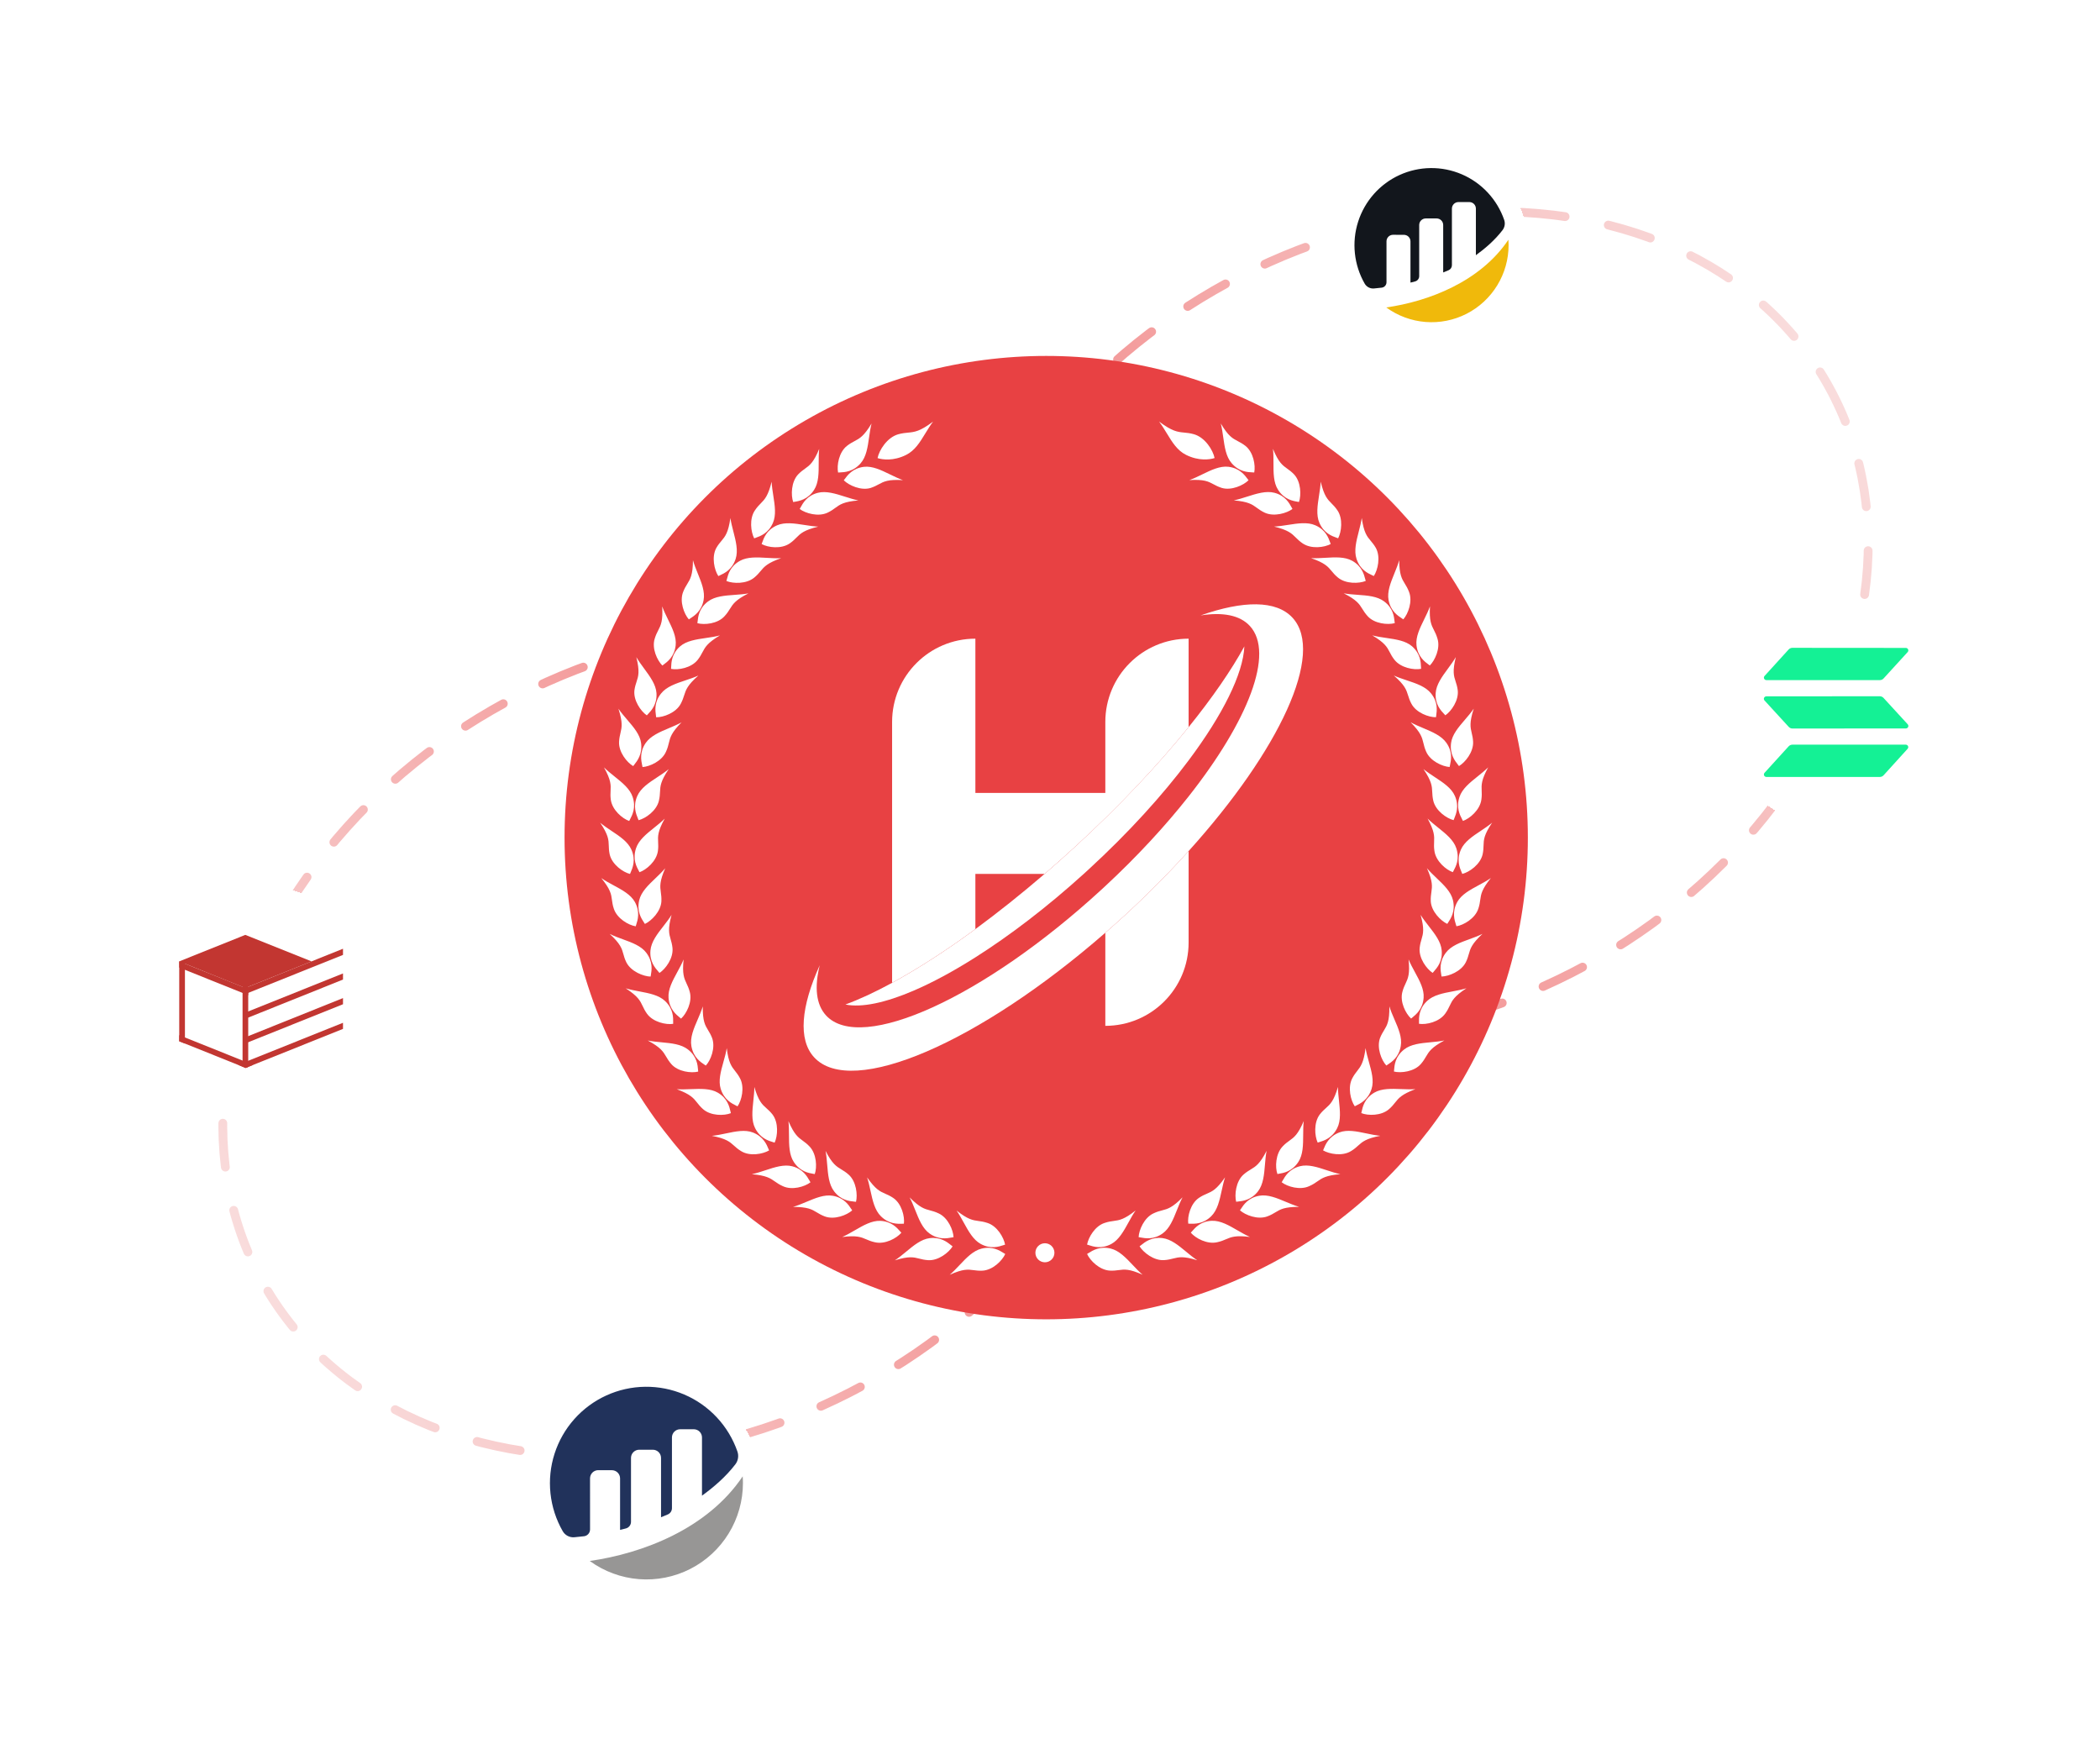 <svg width="436" height="362" viewBox="0 0 436 362" fill="none" xmlns="http://www.w3.org/2000/svg">
<ellipse cx="142.097" cy="216.715" rx="100.571" ry="80" transform="rotate(-30 142.097 216.715)" stroke="url(#paint0_linear_1112_7509)" stroke-width="1.829" stroke-linecap="round" stroke-linejoin="round" stroke-dasharray="9.14 9.14"/>
<ellipse cx="292.041" cy="129.568" rx="100.571" ry="80" transform="rotate(-30 292.041 129.568)" stroke="url(#paint1_linear_1112_7509)" stroke-width="1.829" stroke-linecap="round" stroke-linejoin="round" stroke-dasharray="9.14 9.14"/>
<g filter="url(#filter0_d_1112_7509)">
<path d="M30.212 197.891C30.212 184.637 40.958 173.891 54.212 173.891C67.467 173.891 78.212 184.637 78.212 197.891C78.212 211.146 67.467 221.891 54.212 221.891C40.958 221.891 30.212 211.146 30.212 197.891Z" fill="white" shape-rendering="crispEdges"/>
<path d="M37.212 189.583L50.933 184.079L64.683 189.583L50.918 195.102L37.212 189.583Z" fill="#C23631"/>
<path d="M38.395 189.59V206.644L37.212 206.169V189.59H38.395Z" fill="#C23631"/>
<path d="M51.535 194.359V211.488L51 211.704L50.36 211.444V194.359H51.535Z" fill="#C23631"/>
<path d="M52.584 211.064L51.535 211.487L50.999 211.703L50.36 211.443L49.416 211.064L38.395 206.644L37.212 206.169V204.899L38.395 205.374L50.36 210.173L50.999 210.432L51.535 210.648L52.584 211.064Z" fill="#C23631"/>
<path d="M37.212 189.583V190.86L51.535 196.602V195.332L37.212 189.583Z" fill="#C23631"/>
<path d="M71.213 186.96L50.852 195.131L51.291 196.223L71.213 188.238V186.96Z" fill="#C23631"/>
<path d="M71.213 192.087L50.852 200.25L51.291 201.349L71.213 193.357V192.087Z" fill="#C23631"/>
<path d="M71.213 197.203L50.852 205.374L51.291 206.466L71.213 198.481V197.203Z" fill="#C23631"/>
<path d="M71.212 202.33V203.6L52.583 211.065L51.535 211.489L50.999 211.704L50.36 211.444L49.416 211.065L50.36 210.686L50.999 210.434L51.535 210.218L71.212 202.33Z" fill="#C23631"/>
</g>
<g filter="url(#filter1_d_1112_7509)">
<rect x="110.212" y="273.891" width="48" height="48" rx="24" fill="white" shape-rendering="crispEdges"/>
<path d="M122.504 296.904C122.504 296.68 122.548 296.459 122.634 296.252C122.72 296.046 122.846 295.858 123.004 295.7C123.163 295.543 123.351 295.418 123.558 295.333C123.765 295.248 123.987 295.205 124.21 295.206L127.039 295.215C127.49 295.215 127.923 295.394 128.242 295.713C128.561 296.032 128.74 296.465 128.74 296.916V307.612C129.058 307.517 129.467 307.417 129.915 307.311C130.226 307.238 130.503 307.062 130.701 306.812C130.899 306.562 131.007 306.252 131.007 305.932V292.664C131.007 292.213 131.186 291.78 131.505 291.461C131.824 291.143 132.257 290.963 132.708 290.963H135.542C135.993 290.963 136.426 291.143 136.745 291.461C137.064 291.78 137.243 292.213 137.243 292.664V304.978C137.243 304.978 137.952 304.691 138.644 304.399C138.9 304.291 139.12 304.109 139.274 303.877C139.428 303.644 139.51 303.372 139.51 303.093V288.413C139.51 287.962 139.69 287.529 140.008 287.21C140.327 286.891 140.76 286.712 141.211 286.712H144.045C144.496 286.712 144.929 286.891 145.248 287.21C145.567 287.529 145.746 287.962 145.746 288.413V300.502C148.203 298.721 150.693 296.579 152.67 294.003C152.956 293.629 153.146 293.19 153.222 292.725C153.298 292.26 153.257 291.784 153.104 291.338C152.189 288.706 150.735 286.294 148.835 284.257C146.934 282.219 144.629 280.6 142.067 279.504C139.506 278.409 136.743 277.86 133.957 277.893C131.171 277.926 128.422 278.54 125.887 279.697C123.352 280.853 121.086 282.526 119.234 284.608C117.383 286.69 115.987 289.136 115.135 291.789C114.283 294.442 113.994 297.244 114.287 300.015C114.58 302.786 115.448 305.465 116.836 307.881C117.077 308.298 117.433 308.637 117.861 308.859C118.289 309.08 118.771 309.175 119.251 309.133C119.787 309.086 120.455 309.019 121.248 308.925C121.594 308.886 121.913 308.721 122.144 308.462C122.376 308.203 122.504 307.867 122.505 307.52L122.504 296.904Z" fill="#21325B"/>
<path d="M122.443 314.059C125.431 316.233 128.961 317.538 132.644 317.829C136.328 318.12 140.02 317.387 143.312 315.71C146.604 314.033 149.368 311.478 151.299 308.328C153.229 305.178 154.25 301.555 154.249 297.86C154.249 297.399 154.228 296.943 154.197 296.49C146.88 307.402 133.37 312.504 122.443 314.058" fill="#979695"/>
</g>
<g filter="url(#filter2_d_1112_7509)">
<path d="M357.212 137.891C357.212 124.637 367.958 113.891 381.212 113.891C394.467 113.891 405.212 124.637 405.212 137.891C405.212 151.146 394.467 161.891 381.212 161.891C367.958 161.891 357.212 151.146 357.212 137.891Z" fill="white" shape-rendering="crispEdges"/>
<path fill-rule="evenodd" clip-rule="evenodd" d="M371.365 144.928C371.461 144.825 371.577 144.742 371.706 144.685C371.835 144.627 371.974 144.596 372.115 144.593H395.68C395.779 144.594 395.877 144.624 395.96 144.679C396.042 144.734 396.108 144.812 396.147 144.903C396.187 144.993 396.199 145.094 396.183 145.191C396.166 145.289 396.122 145.38 396.055 145.453L391.06 150.959C390.964 151.062 390.848 151.145 390.719 151.203C390.59 151.26 390.451 151.292 390.31 151.294H366.73C366.63 151.293 366.533 151.263 366.45 151.208C366.367 151.153 366.302 151.076 366.262 150.985C366.223 150.894 366.211 150.794 366.227 150.696C366.243 150.598 366.288 150.508 366.355 150.434L371.365 144.928ZM396.077 140.363C396.144 140.437 396.189 140.528 396.205 140.625C396.222 140.723 396.209 140.823 396.17 140.914C396.13 141.005 396.065 141.082 395.982 141.137C395.899 141.192 395.802 141.222 395.702 141.224L372.13 141.242C371.989 141.239 371.85 141.208 371.721 141.151C371.592 141.093 371.476 141.01 371.38 140.907L366.348 135.419C366.28 135.346 366.236 135.255 366.219 135.158C366.203 135.06 366.215 134.96 366.255 134.869C366.295 134.778 366.36 134.7 366.443 134.646C366.526 134.591 366.623 134.561 366.723 134.559L390.295 134.541C390.436 134.543 390.575 134.575 390.704 134.632C390.833 134.69 390.949 134.773 391.045 134.876L396.077 140.363ZM371.365 124.823C371.461 124.72 371.577 124.637 371.706 124.58C371.835 124.522 371.974 124.491 372.115 124.488L395.695 124.507C395.794 124.508 395.892 124.538 395.975 124.593C396.057 124.648 396.123 124.726 396.162 124.817C396.202 124.907 396.214 125.008 396.198 125.105C396.181 125.203 396.137 125.294 396.07 125.367L391.06 130.855C390.964 130.958 390.848 131.041 390.719 131.098C390.59 131.156 390.451 131.187 390.31 131.19H366.73C366.63 131.188 366.533 131.158 366.45 131.104C366.367 131.049 366.302 130.971 366.262 130.88C366.223 130.789 366.211 130.689 366.227 130.591C366.243 130.494 366.288 130.403 366.355 130.33L371.365 124.823Z" fill="#14F195"/>
</g>
<g filter="url(#filter3_d_1112_7509)">
<path d="M277.212 40.891C277.212 29.846 286.167 20.891 297.212 20.891C308.258 20.891 317.212 29.846 317.212 40.891C317.212 51.937 308.258 60.891 297.212 60.891C286.167 60.891 277.212 51.937 277.212 40.891Z" fill="white" shape-rendering="crispEdges"/>
<path d="M287.862 40.101C287.862 39.922 287.897 39.745 287.966 39.58C288.035 39.415 288.135 39.264 288.262 39.138C288.388 39.012 288.538 38.912 288.704 38.844C288.869 38.776 289.046 38.742 289.225 38.743L291.483 38.75C291.844 38.75 292.189 38.893 292.444 39.149C292.698 39.404 292.841 39.75 292.841 40.111V48.669C293.096 48.593 293.421 48.513 293.78 48.428C294.028 48.37 294.249 48.229 294.408 48.029C294.566 47.828 294.652 47.58 294.652 47.325V36.71C294.652 36.349 294.795 36.003 295.05 35.748C295.305 35.492 295.65 35.349 296.01 35.349H298.276C298.636 35.349 298.981 35.492 299.236 35.748C299.491 36.003 299.634 36.349 299.634 36.71V46.562C299.634 46.562 300.201 46.332 300.752 46.099C300.957 46.012 301.132 45.867 301.256 45.681C301.379 45.495 301.444 45.277 301.444 45.054V33.308C301.444 32.947 301.588 32.602 301.842 32.346C302.097 32.091 302.442 31.948 302.802 31.948H305.066C305.425 31.948 305.771 32.092 306.025 32.347C306.279 32.602 306.422 32.948 306.422 33.308V42.98C308.385 41.556 310.373 39.842 311.951 37.781C312.18 37.482 312.332 37.131 312.392 36.759C312.453 36.387 312.421 36.006 312.298 35.649C311.568 33.544 310.406 31.614 308.889 29.983C307.371 28.353 305.531 27.058 303.485 26.182C301.439 25.305 299.233 24.866 297.008 24.892C294.784 24.919 292.589 25.41 290.564 26.336C288.54 27.261 286.731 28.599 285.252 30.265C283.774 31.931 282.658 33.888 281.978 36.01C281.298 38.133 281.067 40.374 281.301 42.591C281.535 44.808 282.228 46.951 283.336 48.884C283.529 49.218 283.813 49.489 284.155 49.667C284.497 49.844 284.882 49.92 285.265 49.886C285.693 49.848 286.226 49.794 286.86 49.72C287.136 49.688 287.391 49.556 287.575 49.349C287.76 49.142 287.863 48.873 287.863 48.595V40.101" fill="#12161C"/>
<path d="M287.814 53.826C290.2 55.565 293.019 56.608 295.96 56.841C298.901 57.075 301.849 56.488 304.478 55.147C307.107 53.805 309.314 51.761 310.856 49.241C312.397 46.721 313.213 43.823 313.213 40.867C313.213 40.497 313.195 40.133 313.171 39.77C307.328 48.501 296.539 52.583 287.814 53.826Z" fill="#F0B90B"/>
</g>
<g clip-path="url(#clip0_1112_7509)">
<circle cx="217.212" cy="173.891" r="100" fill="#E84143"/>
<path d="M246.778 176.684V195.673C246.778 205.223 239.036 212.965 229.486 212.965V193.639C230.839 192.463 232.184 191.254 233.537 190.021C238.332 185.61 242.768 181.127 246.778 176.684Z" fill="white"/>
<path d="M246.778 132.589V150.954C240.43 158.815 232.44 167.317 223.29 175.715C221.145 177.684 219.007 179.581 216.878 181.423H202.508V192.879C196.352 197.394 190.491 201.156 185.216 204.03V149.881C185.216 140.331 192.958 132.589 202.508 132.589V164.611H229.486V149.881C229.486 140.331 237.228 132.589 246.778 132.589Z" fill="white"/>
<path d="M246.778 176.683C242.767 181.127 238.332 185.61 233.537 190.021C232.192 191.254 230.839 192.462 229.486 193.639C203.316 216.463 176.817 227.975 169.028 219.497C165.65 215.815 166.314 208.954 170.189 200.388C169.068 204.919 169.42 208.538 171.502 210.803C178.771 218.713 204.364 207.032 228.661 184.705C228.941 184.449 229.214 184.193 229.486 183.945C236.138 177.764 241.974 171.432 246.778 165.34C259.162 149.649 264.678 135.591 259.499 129.955C257.425 127.698 253.863 127.041 249.268 127.762C258.106 124.648 264.982 124.567 268.353 128.242C275.125 135.599 265.695 155.717 246.778 176.683Z" fill="white"/>
<path d="M258.354 134.189C258.098 139.881 253.887 148.367 246.778 157.862C241.382 165.075 234.321 172.864 226.051 180.461C225.699 180.782 225.347 181.102 225.003 181.422C217.341 188.363 209.624 194.239 202.507 198.746C197.912 201.66 193.565 203.998 189.642 205.679C183.806 208.177 178.907 209.225 175.521 208.537C178.443 207.464 181.701 205.951 185.215 204.038C190.491 201.164 196.351 197.401 202.507 192.886C207.166 189.46 211.994 185.625 216.877 181.422C219.007 179.589 221.152 177.684 223.29 175.714C232.432 167.308 240.429 158.806 246.778 150.953C251.693 144.861 255.632 139.161 258.354 134.189Z" fill="white"/>
<path d="M216.943 262.051C218.034 262.051 218.919 261.167 218.919 260.076C218.919 258.985 218.034 258.1 216.943 258.1C215.852 258.1 214.967 258.985 214.967 260.076C214.967 261.167 215.852 262.051 216.943 262.051Z" fill="white"/>
<path fill-rule="evenodd" clip-rule="evenodd" d="M240.646 87.514C241.258 88.33 241.775 89.177 242.275 89.997C243.391 91.826 244.425 93.52 246.244 94.429C248.878 95.746 251.183 95.417 252.171 95.088C251.842 93.441 250.195 90.807 247.89 90.149C247.064 89.917 246.436 89.858 245.848 89.802C244.513 89.677 243.389 89.571 240.646 87.514ZM253.963 90.748L253.963 90.748C254.254 92.801 254.542 94.832 255.73 96.176C257.266 97.949 259.041 98.025 260.079 98.069C260.198 98.074 260.307 98.079 260.405 98.086C260.702 96.604 260.241 93.871 258.561 92.554C257.952 92.084 257.448 91.821 256.98 91.576C255.906 91.014 255.017 90.549 253.458 87.911C253.689 88.816 253.826 89.784 253.963 90.748V90.748L253.963 90.748ZM249.607 98.483C248.723 98.913 247.832 99.346 246.937 99.666C249.986 99.482 250.864 99.953 251.928 100.523C252.392 100.771 252.891 101.039 253.622 101.279C255.63 101.905 258.166 100.752 259.22 99.699C259.164 99.627 259.104 99.545 259.039 99.456L259.039 99.456C258.442 98.643 257.382 97.197 255.038 96.9C253.278 96.699 251.457 97.584 249.607 98.483ZM264.291 93.18C264.399 94.136 264.397 95.138 264.396 96.131C264.394 98.18 264.391 100.189 265.345 101.675C266.652 103.712 268.464 104.009 269.461 104.172C269.543 104.185 269.621 104.198 269.691 104.211C270.185 102.795 270.12 100.029 268.671 98.481C268.136 97.926 267.675 97.597 267.244 97.289C266.272 96.594 265.456 96.011 264.291 93.18ZM258.918 103.104C257.995 103.398 257.068 103.693 256.157 103.881C259.177 104.131 259.989 104.725 260.947 105.426C261.379 105.742 261.84 106.079 262.545 106.416C264.488 107.338 267.155 106.548 268.34 105.659C268.289 105.571 268.234 105.469 268.173 105.356C267.688 104.458 266.839 102.886 264.586 102.3C262.857 101.851 260.898 102.474 258.918 103.104ZM274.201 99.995C274.158 100.941 274.006 101.919 273.854 102.89C273.537 104.924 273.224 106.929 273.937 108.556C274.881 110.71 276.566 111.304 277.522 111.641C277.633 111.68 277.734 111.716 277.823 111.75C278.514 110.433 278.876 107.667 277.658 105.922C277.221 105.281 276.821 104.879 276.447 104.503C275.611 103.662 274.906 102.953 274.201 99.995ZM267.417 108.967C266.446 109.118 265.469 109.271 264.522 109.313C267.473 110.04 268.186 110.751 269.024 111.586C269.402 111.962 269.804 112.364 270.449 112.804C272.227 114.022 274.96 113.66 276.277 112.935C276.243 112.847 276.207 112.746 276.168 112.635L276.168 112.634C275.831 111.679 275.237 109.994 273.083 109.05C271.456 108.337 269.452 108.649 267.417 108.967ZM282.728 107.534C282.592 108.455 282.349 109.396 282.108 110.331C281.591 112.339 281.08 114.322 281.641 116.029C282.375 118.26 283.972 118.999 284.916 119.437L284.917 119.437C285.032 119.49 285.137 119.539 285.23 119.585C286.054 118.334 286.679 115.634 285.658 113.757C285.279 113.099 284.918 112.67 284.582 112.27C283.808 111.351 283.164 110.586 282.728 107.534ZM275.15 115.8C274.154 115.858 273.151 115.918 272.191 115.864C275.075 116.863 275.719 117.643 276.468 118.549C276.805 118.957 277.163 119.39 277.756 119.881C279.402 121.264 282.168 121.165 283.551 120.605C283.52 120.502 283.49 120.383 283.456 120.252L283.456 120.252C283.199 119.258 282.76 117.558 280.752 116.424C279.203 115.56 277.192 115.679 275.15 115.8ZM290.501 116.292C290.244 117.213 289.869 118.137 289.496 119.054C288.723 120.959 287.961 122.835 288.294 124.59C288.733 126.87 290.209 127.827 291.065 128.381C291.173 128.452 291.272 128.515 291.357 128.575C292.345 127.455 293.332 124.854 292.542 122.878C292.261 122.129 291.958 121.636 291.672 121.174C291.054 120.172 290.523 119.311 290.501 116.292ZM281.855 123.482H281.855C280.884 123.412 279.905 123.341 278.976 123.173C281.687 124.54 282.223 125.402 282.852 126.415C283.132 126.865 283.431 127.346 283.948 127.914C285.364 129.495 288.13 129.758 289.579 129.363C289.564 129.258 289.551 129.138 289.537 129.007C289.427 127.988 289.24 126.252 287.373 124.852C285.941 123.778 283.915 123.631 281.855 123.482ZM295.687 128.571L295.687 128.572C294.783 130.412 293.893 132.223 294.092 133.974C294.36 136.319 295.805 137.38 296.618 137.976C296.706 138.041 296.787 138.101 296.858 138.156C297.912 137.102 299.098 134.599 298.439 132.558C298.219 131.795 297.957 131.284 297.709 130.801C297.176 129.765 296.712 128.862 296.891 125.873C296.569 126.777 296.126 127.678 295.687 128.571ZM287.833 132.44L287.833 132.44L287.833 132.44C286.838 132.295 285.837 132.149 284.903 131.899C287.522 133.448 287.983 134.335 288.53 135.389C288.774 135.858 289.036 136.361 289.513 136.97C290.83 138.649 293.563 139.143 295.045 138.847C295.037 138.743 295.033 138.626 295.028 138.497C294.989 137.477 294.922 135.72 293.168 134.171C291.844 133.024 289.854 132.734 287.833 132.44ZM302.256 136.413C301.784 137.22 301.205 138.008 300.63 138.791C299.399 140.464 298.186 142.115 298.074 143.887C297.927 146.244 299.15 147.52 299.858 148.258C299.941 148.345 300.017 148.424 300.083 148.497C301.334 147.641 302.915 145.369 302.651 143.262C302.55 142.504 302.375 141.97 302.211 141.47C301.84 140.338 301.525 139.381 302.256 136.413ZM292.07 141.234C291.151 140.928 290.227 140.621 289.38 140.234C291.677 142.235 291.979 143.2 292.337 144.343C292.497 144.855 292.668 145.402 293.035 146.095C294.023 147.972 296.657 148.926 298.139 148.894C298.15 148.789 298.167 148.671 298.185 148.541C298.329 147.523 298.578 145.764 297.118 143.954C295.995 142.539 294.044 141.89 292.07 141.234ZM304.14 149.422L304.14 149.422C302.803 150.978 301.49 152.506 301.268 154.259C300.976 156.57 302.06 157.945 302.699 158.755C302.779 158.856 302.852 158.949 302.915 159.034C304.199 158.276 305.944 156.136 305.845 153.996C305.805 153.226 305.674 152.675 305.551 152.158C305.276 150.995 305.042 150.01 305.977 147.114C305.44 147.909 304.787 148.669 304.14 149.422ZM295.482 151.151C294.588 150.775 293.688 150.397 292.869 149.946C295.009 152.108 295.245 153.09 295.524 154.252C295.648 154.771 295.781 155.326 296.096 156.037C296.953 158.013 299.488 159.133 300.97 159.231C300.99 159.12 301.017 158.995 301.048 158.856C301.269 157.845 301.643 156.138 300.311 154.226C299.28 152.746 297.392 151.953 295.482 151.151ZM308.975 159.296C308.308 159.963 307.54 160.578 306.777 161.19C305.164 162.481 303.574 163.755 303.015 165.454C302.289 167.661 303.1 169.203 303.572 170.101C303.636 170.22 303.693 170.329 303.739 170.426C305.155 169.932 307.263 168.154 307.559 166.014C307.672 165.241 307.647 164.672 307.623 164.136C307.571 162.959 307.526 161.944 308.975 159.296ZM297.916 161.344C297.096 160.806 296.269 160.263 295.538 159.659C297.254 162.199 297.301 163.196 297.357 164.397V164.397C297.382 164.925 297.409 165.491 297.58 166.245C298.074 168.319 300.346 169.9 301.795 170.262C301.833 170.158 301.881 170.042 301.933 169.915L301.933 169.915C302.327 168.955 302.988 167.346 302.058 165.224C301.343 163.594 299.644 162.479 297.916 161.344ZM309.795 170.788C309.073 171.393 308.252 171.94 307.435 172.484C305.719 173.627 304.022 174.757 303.309 176.385C302.358 178.554 303.069 180.186 303.483 181.137C303.528 181.241 303.569 181.336 303.605 181.423C305.054 181.061 307.326 179.481 307.82 177.373C307.98 176.63 307.997 176.068 308.013 175.542C308.049 174.342 308.079 173.328 309.795 170.788ZM298.594 171.825L298.594 171.825C297.83 171.213 297.062 170.598 296.396 169.932C297.844 172.58 297.799 173.594 297.747 174.772C297.724 175.307 297.698 175.877 297.812 176.649C298.108 178.789 300.215 180.567 301.631 181.061C301.67 180.987 301.714 180.906 301.763 180.818L301.763 180.816L301.763 180.816C302.247 179.931 303.104 178.364 302.356 176.089C301.797 174.391 300.207 173.117 298.594 171.825ZM309.532 182.281C308.744 182.831 307.86 183.308 306.983 183.78C305.185 184.749 303.414 185.704 302.551 187.253C301.426 189.325 301.978 191.025 302.292 191.993L302.293 191.993C302.328 192.102 302.36 192.201 302.387 192.291C303.868 192.06 306.272 190.677 306.931 188.636C307.176 187.9 307.253 187.339 307.325 186.813C307.487 185.642 307.624 184.643 309.532 182.281ZM298.289 182.315L298.289 182.315L298.289 182.315L298.289 182.315C297.58 181.639 296.868 180.96 296.265 180.241C297.496 183.024 297.353 184.021 297.182 185.214V185.214C297.106 185.743 297.024 186.311 297.055 187.089C297.154 189.197 299.129 191.173 300.479 191.798C300.53 191.718 300.588 191.63 300.652 191.534L300.652 191.533C301.215 190.683 302.197 189.199 301.665 186.892C301.263 185.149 299.784 183.74 298.289 182.315ZM307.788 193.871C306.93 194.3 305.991 194.642 305.06 194.981C303.136 195.682 301.247 196.369 300.182 197.79C298.76 199.685 299.07 201.447 299.243 202.429C299.262 202.539 299.279 202.639 299.293 202.729C300.775 202.696 303.376 201.675 304.331 199.765C304.664 199.09 304.814 198.556 304.956 198.055C305.276 196.919 305.55 195.95 307.788 193.871ZM296.639 192.262C296.041 191.494 295.438 190.721 294.943 189.921C295.765 192.866 295.479 193.832 295.138 194.982C294.988 195.491 294.826 196.035 294.746 196.803C294.548 198.943 296.195 201.149 297.446 201.972C297.515 201.888 297.596 201.796 297.685 201.694C298.366 200.918 299.527 199.596 299.323 197.297C299.166 195.505 297.912 193.895 296.639 192.262ZM304.462 205.164C303.561 205.44 302.592 205.623 301.629 205.806C299.598 206.19 297.591 206.57 296.295 207.798C294.556 209.448 294.592 211.262 294.612 212.269V212.269L294.615 212.391L294.616 212.471C294.616 212.494 294.616 212.518 294.616 212.54C296.098 212.771 298.798 212.178 300.049 210.433C300.509 209.799 300.753 209.283 300.981 208.801C301.489 207.728 301.918 206.822 304.462 205.164ZM293.753 201.793L293.753 201.793C293.282 200.928 292.806 200.054 292.444 199.171C292.762 202.193 292.327 203.114 291.822 204.185C291.595 204.665 291.353 205.176 291.16 205.921C290.6 207.995 291.851 210.432 292.971 211.453C293.04 211.393 293.12 211.328 293.207 211.257C293.991 210.62 295.394 209.479 295.572 207.139C295.706 205.379 294.739 203.604 293.753 201.793ZM299.883 216C298.965 216.189 297.989 216.281 297.018 216.373C294.961 216.566 292.929 216.758 291.519 217.876C289.66 219.352 289.52 221.119 289.44 222.134C289.434 222.211 289.428 222.284 289.422 222.351C289.419 222.387 289.415 222.421 289.412 222.453C290.861 222.816 293.627 222.486 295.01 220.873C295.515 220.286 295.803 219.796 296.073 219.338C296.68 218.305 297.191 217.437 299.883 216ZM289.51 211.619C289.122 210.722 288.732 209.82 288.457 208.921C288.503 212.009 287.985 212.855 287.354 213.886C287.083 214.328 286.791 214.805 286.514 215.507C285.79 217.515 286.811 220.116 287.831 221.203C287.909 221.149 287.998 221.091 288.095 221.027C288.946 220.469 290.444 219.487 290.828 217.153C291.141 215.387 290.331 213.515 289.51 211.619ZM293.859 226.107C292.922 226.17 291.94 226.132 290.965 226.095C288.894 226.015 286.854 225.936 285.331 226.831C283.301 228.037 282.927 229.743 282.706 230.75C282.68 230.87 282.655 230.981 282.631 231.079C284.014 231.639 286.78 231.672 288.393 230.256C288.971 229.749 289.321 229.308 289.649 228.895C290.386 227.965 291.01 227.178 293.859 226.107ZM284.207 220.445C283.939 219.489 283.669 218.525 283.518 217.579C283.132 220.604 282.51 221.398 281.782 222.327C281.456 222.743 281.109 223.186 280.752 223.868C279.765 225.745 280.423 228.445 281.279 229.663C281.359 229.622 281.449 229.577 281.548 229.529L281.548 229.529C282.458 229.083 284.056 228.3 284.77 226.041C285.302 224.356 284.759 222.417 284.207 220.445ZM283.65 235.289L283.649 235.289C281.65 234.869 279.689 234.457 278.053 235.098C275.865 235.956 275.191 237.61 274.814 238.534C274.771 238.639 274.732 238.735 274.695 238.819C275.979 239.576 278.712 240.103 280.523 238.951C281.176 238.553 281.592 238.177 281.983 237.823C282.855 237.036 283.605 236.358 286.582 235.79C285.618 235.703 284.629 235.495 283.65 235.289ZM277.996 228.51C277.893 227.546 277.79 226.577 277.79 225.645C276.926 228.579 276.171 229.251 275.288 230.037C274.893 230.389 274.472 230.763 274.003 231.374C272.719 233.086 272.95 235.852 273.575 237.202C273.669 237.171 273.776 237.139 273.892 237.104C274.874 236.807 276.566 236.296 277.625 234.206C278.434 232.612 278.216 230.574 277.996 228.51ZM275.455 242.938L275.455 242.938C273.51 242.297 271.594 241.666 269.886 242.109C267.669 242.685 266.811 244.193 266.301 245.091C266.228 245.219 266.161 245.336 266.099 245.435C267.285 246.357 269.952 247.147 271.862 246.225C272.598 245.899 273.072 245.567 273.519 245.253L273.519 245.253C274.472 244.584 275.302 244.002 278.283 243.756C277.348 243.562 276.399 243.249 275.456 242.939L275.456 242.939L275.456 242.939L275.456 242.938L275.455 242.938L275.455 242.938L275.455 242.938L275.455 242.938L275.455 242.938ZM270.565 235.612C270.57 234.641 270.574 233.663 270.679 232.728C269.501 235.514 268.682 236.103 267.728 236.789C267.295 237.1 266.834 237.431 266.3 237.996C264.818 239.544 264.719 242.31 265.213 243.726C265.294 243.711 265.383 243.696 265.481 243.68C266.461 243.52 268.242 243.229 269.56 241.223C270.546 239.721 270.556 237.684 270.565 235.612ZM269.724 250.541C268.799 250.272 267.873 249.884 266.956 249.499C265.066 248.705 263.21 247.926 261.459 248.236C259.145 248.646 258.186 250.125 257.631 250.979C257.562 251.086 257.5 251.182 257.442 251.266C258.561 252.254 261.13 253.274 263.138 252.517C263.876 252.24 264.365 251.944 264.822 251.668C265.833 251.057 266.685 250.541 269.724 250.541ZM262.629 241.791C262.709 240.821 262.791 239.843 262.97 238.915C261.576 241.634 260.722 242.149 259.691 242.771C259.236 243.045 258.747 243.34 258.162 243.854C256.582 245.27 256.286 248.036 256.648 249.485C256.754 249.47 256.876 249.457 257.009 249.442C258.029 249.333 259.765 249.146 261.192 247.312C262.289 245.879 262.457 243.853 262.629 241.791ZM259.516 256.794C258.637 256.408 257.771 255.907 256.913 255.41C255.136 254.381 253.39 253.369 251.613 253.435C249.311 253.522 248.166 254.84 247.496 255.61C247.399 255.722 247.313 255.822 247.233 255.905C248.221 257.058 250.625 258.375 252.732 257.881C253.503 257.714 254.029 257.488 254.527 257.275C255.603 256.814 256.543 256.411 259.516 256.794ZM253.643 247.181C253.847 246.243 254.053 245.298 254.344 244.416C252.603 246.935 251.675 247.336 250.573 247.812C250.091 248.02 249.575 248.242 248.943 248.664C247.165 249.849 246.507 252.549 246.704 254.031C246.805 254.031 246.919 254.034 247.044 254.038C248.058 254.07 249.808 254.125 251.479 252.483C252.764 251.221 253.2 249.217 253.643 247.181ZM248.584 261.636C247.78 261.11 247.011 260.473 246.248 259.841C244.668 258.533 243.116 257.248 241.34 257.026C239.062 256.766 237.718 257.845 236.911 258.493C236.796 258.585 236.692 258.668 236.598 258.738C237.388 260.022 239.562 261.734 241.669 261.603C242.47 261.551 243.037 261.407 243.565 261.273C244.73 260.977 245.706 260.729 248.584 261.636ZM244.346 251.23C244.71 250.319 245.076 249.401 245.521 248.565C243.418 250.713 242.448 250.967 241.301 251.267C240.777 251.404 240.217 251.55 239.495 251.891C237.552 252.78 236.466 255.348 236.4 256.83C236.515 256.846 236.645 256.87 236.789 256.897L236.789 256.897C237.802 257.084 239.499 257.398 241.372 256.072C242.824 255.045 243.579 253.153 244.346 251.23ZM235.172 262.61L235.172 262.609C233.751 261.106 232.354 259.627 230.605 259.201C228.36 258.647 226.864 259.59 226.002 260.134H226.002L226.001 260.134C225.89 260.204 225.789 260.268 225.699 260.32C226.324 261.703 228.267 263.646 230.407 263.778C231.179 263.818 231.741 263.743 232.267 263.673C233.446 263.515 234.445 263.381 237.224 264.634C236.509 264.024 235.838 263.314 235.172 262.61ZM234.296 253.777C234.766 252.923 235.238 252.064 235.775 251.296C233.395 253.177 232.404 253.311 231.233 253.47C230.703 253.541 230.136 253.618 229.387 253.865C227.345 254.49 225.962 256.894 225.699 258.376C225.796 258.404 225.904 258.44 226.024 258.48C226.996 258.801 228.684 259.358 230.737 258.244C232.305 257.392 233.294 255.595 234.296 253.777Z" fill="white"/>
<path fill-rule="evenodd" clip-rule="evenodd" d="M192.095 90.008L192.095 90.008C190.979 91.837 189.945 93.531 188.126 94.44C185.492 95.757 183.187 95.428 182.199 95.099C182.528 93.452 184.175 90.818 186.48 90.159C187.314 89.928 187.946 89.869 188.534 89.814C189.871 89.688 190.979 89.584 193.724 87.525C193.112 88.341 192.595 89.188 192.095 90.008ZM180.95 87.92C180.718 88.825 180.581 89.794 180.444 90.757C180.153 92.81 179.865 94.841 178.678 96.185C177.111 97.959 175.359 98.034 174.326 98.079C174.208 98.084 174.1 98.088 174.002 98.095C173.706 96.613 174.167 93.88 175.846 92.563C176.451 92.089 176.952 91.825 177.42 91.578C178.479 91.019 179.374 90.547 180.95 87.92ZM184.798 98.494L184.798 98.494C185.683 98.924 186.574 99.357 187.468 99.677C184.384 99.492 183.504 99.968 182.444 100.541C181.987 100.787 181.498 101.052 180.784 101.29C178.775 101.916 176.24 100.763 175.186 99.709C175.241 99.638 175.301 99.556 175.367 99.467L175.367 99.467C175.963 98.653 177.024 97.207 179.368 96.91C181.128 96.71 182.948 97.595 184.798 98.494ZM170.082 93.191C169.975 94.147 169.976 95.149 169.977 96.142C169.98 98.191 169.982 100.2 169.028 101.686C167.721 103.723 165.909 104.02 164.913 104.183C164.83 104.196 164.753 104.209 164.682 104.222C164.188 102.806 164.254 100.04 165.703 98.492C166.238 97.937 166.699 97.607 167.129 97.3C168.102 96.605 168.918 96.022 170.082 93.191ZM175.456 103.115L175.456 103.115C176.379 103.408 177.306 103.703 178.217 103.892C175.197 104.141 174.385 104.736 173.427 105.437C172.995 105.753 172.535 106.09 171.829 106.427C169.887 107.349 167.219 106.559 166.034 105.67C166.085 105.582 166.14 105.48 166.201 105.368L166.201 105.367L166.201 105.367L166.201 105.367L166.201 105.367C166.686 104.469 167.535 102.896 169.788 102.311C171.517 101.862 173.476 102.485 175.456 103.115ZM160.206 100.005C160.248 100.952 160.401 101.93 160.552 102.901V102.901C160.87 104.935 161.182 106.939 160.469 108.567C159.525 110.72 157.841 111.314 156.885 111.651L156.885 111.652L156.884 111.652L156.883 111.652C156.773 111.691 156.672 111.726 156.584 111.76C155.892 110.443 155.53 107.677 156.748 105.932C157.182 105.282 157.58 104.878 157.954 104.497C158.774 103.664 159.482 102.944 160.206 100.005ZM166.99 108.978C167.961 109.129 168.938 109.282 169.885 109.324C166.892 110.055 166.182 110.771 165.346 111.613C164.977 111.985 164.583 112.381 163.958 112.815C162.18 114.033 159.447 113.671 158.13 112.946C158.164 112.857 158.2 112.756 158.239 112.645C158.576 111.689 159.17 110.005 161.324 109.061C162.951 108.348 164.955 108.66 166.99 108.978ZM151.644 107.545C151.78 108.466 152.022 109.407 152.263 110.342L152.263 110.342C152.781 112.35 153.292 114.333 152.73 116.04C151.996 118.27 150.4 119.01 149.455 119.447C149.34 119.501 149.234 119.55 149.141 119.596C148.318 118.345 147.692 115.645 148.713 113.768C149.092 113.11 149.453 112.681 149.789 112.281C150.563 111.362 151.207 110.597 151.644 107.545ZM159.22 115.81C160.216 115.869 161.219 115.928 162.18 115.874C159.315 116.875 158.664 117.655 157.906 118.563C157.567 118.97 157.206 119.402 156.615 119.892C154.968 121.275 152.202 121.176 150.819 120.616C150.852 120.507 150.884 120.381 150.919 120.242C151.171 119.245 151.596 117.561 153.618 116.434C155.168 115.571 157.178 115.69 159.22 115.81ZM143.872 116.303C144.129 117.224 144.504 118.148 144.877 119.065C145.65 120.97 146.412 122.845 146.078 124.601C145.64 126.881 144.164 127.837 143.308 128.392L143.308 128.392L143.308 128.392C143.199 128.462 143.101 128.526 143.016 128.585C142.028 127.466 141.04 124.864 141.831 122.889C142.116 122.154 142.418 121.666 142.699 121.211C143.325 120.198 143.85 119.349 143.872 116.303ZM152.516 123.495H152.516C153.488 123.424 154.467 123.354 155.395 123.185C152.708 124.54 152.173 125.399 151.55 126.4C151.265 126.859 150.961 127.347 150.423 127.927C149.007 129.507 146.241 129.77 144.792 129.375C144.807 129.27 144.82 129.151 144.834 129.019C144.944 128 145.132 126.264 146.998 124.864C148.431 123.79 150.456 123.644 152.516 123.495ZM137.483 125.884C137.805 126.788 138.248 127.689 138.687 128.582C139.591 130.423 140.481 132.233 140.281 133.984C140.014 136.33 138.569 137.391 137.756 137.987C137.668 138.052 137.587 138.111 137.515 138.166C136.462 137.113 135.276 134.61 135.935 132.569C136.16 131.821 136.421 131.315 136.665 130.842C137.205 129.793 137.664 128.901 137.483 125.884ZM146.538 132.45C147.532 132.306 148.534 132.16 149.468 131.91C146.868 133.461 146.401 134.348 145.845 135.404C145.598 135.872 145.334 136.374 144.858 136.981C143.541 138.66 140.808 139.154 139.326 138.858C139.334 138.754 139.338 138.637 139.343 138.508L139.343 138.508L139.343 138.508C139.382 137.488 139.45 135.731 141.203 134.182C142.527 133.034 144.517 132.745 146.538 132.45ZM132.117 136.423C132.589 137.231 133.168 138.019 133.743 138.801C134.973 140.475 136.186 142.125 136.299 143.898C136.447 146.239 135.208 147.54 134.503 148.281L134.503 148.281C134.424 148.363 134.353 148.439 134.29 148.508C133.039 147.652 131.458 145.38 131.722 143.272C131.83 142.532 132.004 142.005 132.165 141.515C132.543 140.368 132.855 139.421 132.117 136.423ZM142.302 141.244C143.221 140.939 144.145 140.631 144.992 140.244C142.714 142.249 142.406 143.213 142.04 144.359C141.877 144.869 141.702 145.415 141.337 146.105C140.349 147.982 137.715 148.937 136.233 148.904C136.222 148.8 136.205 148.682 136.187 148.552C136.043 147.534 135.794 145.775 137.254 143.965C138.377 142.55 140.328 141.901 142.302 141.244ZM128.397 147.124C128.934 147.919 129.587 148.679 130.234 149.433C131.571 150.989 132.883 152.517 133.105 154.27C133.398 156.581 132.313 157.956 131.675 158.765C131.595 158.867 131.521 158.96 131.459 159.044C130.175 158.287 128.43 156.147 128.528 154.006C128.569 153.237 128.7 152.685 128.822 152.169C129.098 151.006 129.332 150.02 128.397 147.124ZM138.889 151.162C139.783 150.786 140.683 150.408 141.502 149.956C139.384 152.097 139.147 153.081 138.87 154.228C138.743 154.757 138.607 155.32 138.275 156.048C137.418 158.024 134.883 159.143 133.401 159.242C133.382 159.137 133.357 159.019 133.33 158.89L133.33 158.889L133.329 158.889C133.114 157.881 132.747 156.162 134.06 154.237C135.091 152.757 136.979 151.964 138.889 151.162ZM127.596 161.2L127.596 161.2C129.209 162.492 130.799 163.766 131.358 165.465C132.084 167.672 131.273 169.214 130.801 170.111L130.801 170.111C130.737 170.231 130.68 170.34 130.634 170.437C129.218 169.943 127.111 168.165 126.814 166.024C126.713 165.268 126.742 164.706 126.769 164.179C126.831 162.988 126.883 161.979 125.398 159.307C126.065 159.973 126.833 160.589 127.596 161.2ZM136.459 161.355C137.279 160.817 138.105 160.274 138.837 159.67C137.139 162.183 137.091 163.186 137.034 164.37C137.008 164.908 136.98 165.484 136.795 166.256C136.301 168.33 134.029 169.911 132.58 170.273C132.542 170.169 132.494 170.053 132.442 169.925C132.047 168.966 131.387 167.357 132.317 165.235C133.031 163.605 134.73 162.49 136.459 161.355ZM124.609 170.798C125.331 171.404 126.153 171.951 126.97 172.495C128.686 173.638 130.382 174.768 131.096 176.396C132.047 178.564 131.336 180.197 130.922 181.148L130.922 181.148C130.877 181.252 130.835 181.347 130.8 181.434C129.351 181.072 127.079 179.491 126.585 177.384C126.424 176.641 126.408 176.079 126.392 175.552C126.356 174.352 126.326 173.339 124.609 170.798ZM135.813 171.836L135.813 171.836C136.576 171.224 137.345 170.609 138.011 169.942C136.527 172.614 136.579 173.623 136.64 174.815C136.667 175.341 136.696 175.903 136.595 176.66C136.299 178.8 134.191 180.578 132.775 181.072C132.737 180.997 132.692 180.915 132.644 180.827L132.643 180.827C132.16 179.942 131.303 178.375 132.051 176.1C132.61 174.401 134.2 173.127 135.813 171.836ZM124.84 182.291C125.628 182.842 126.512 183.318 127.389 183.791C129.187 184.76 130.957 185.714 131.821 187.263C132.946 189.336 132.394 191.035 132.079 192.003C132.044 192.112 132.012 192.212 131.985 192.301C130.503 192.071 128.1 190.688 127.441 188.646C127.195 187.909 127.121 187.346 127.052 186.819C126.899 185.65 126.768 184.65 124.84 182.291ZM136.085 182.324L136.085 182.324C136.794 181.649 137.506 180.97 138.11 180.25C136.899 183.037 137.035 184.033 137.199 185.229C137.272 185.756 137.35 186.323 137.319 187.099C137.221 189.206 135.245 191.182 133.895 191.807C133.845 191.727 133.786 191.639 133.722 191.543C133.159 190.692 132.177 189.208 132.709 186.901C133.111 185.159 134.59 183.75 136.085 182.324ZM126.584 193.882C127.442 194.311 128.381 194.653 129.312 194.992C131.237 195.692 133.125 196.38 134.19 197.8C135.612 199.695 135.302 201.457 135.13 202.44C135.11 202.55 135.093 202.65 135.079 202.74C133.598 202.707 130.996 201.686 130.041 199.776C129.707 199.098 129.56 198.563 129.422 198.061C129.109 196.927 128.842 195.958 126.584 193.882ZM137.731 192.273C138.329 191.505 138.932 190.732 139.427 189.931C138.626 192.881 138.906 193.846 139.239 194.998C139.386 195.505 139.544 196.049 139.624 196.813C139.822 198.954 138.175 201.16 136.924 201.983C136.855 201.899 136.774 201.807 136.685 201.705L136.685 201.705C136.004 200.929 134.843 199.607 135.047 197.307C135.204 195.515 136.458 193.906 137.731 192.273ZM129.912 205.175C130.812 205.45 131.781 205.634 132.744 205.816C134.775 206.201 136.783 206.581 138.078 207.809C139.818 209.459 139.781 211.273 139.761 212.28C139.759 212.378 139.757 212.469 139.757 212.551C138.276 212.781 135.575 212.189 134.324 210.443C133.884 209.824 133.645 209.316 133.421 208.843C132.909 207.756 132.48 206.849 129.912 205.175ZM140.619 201.806L140.619 201.806C141.091 200.94 141.566 200.067 141.928 199.183C141.61 202.206 142.045 203.126 142.551 204.197C142.778 204.678 143.019 205.188 143.213 205.933C143.772 208.007 142.521 210.444 141.402 211.465C141.332 211.405 141.252 211.34 141.165 211.269C140.381 210.632 138.978 209.491 138.8 207.151C138.667 205.391 139.633 203.616 140.619 201.806ZM134.488 216.01C135.406 216.2 136.382 216.292 137.353 216.383C139.409 216.577 141.442 216.768 142.852 217.887C144.71 219.333 144.851 221.122 144.931 222.141C144.94 222.26 144.949 222.368 144.959 222.464C143.51 222.826 140.744 222.497 139.361 220.884C138.856 220.297 138.568 219.807 138.298 219.349C137.691 218.316 137.18 217.448 134.488 216.01ZM144.86 211.629C145.248 210.733 145.639 209.83 145.913 208.932C145.868 211.992 146.392 212.85 147.015 213.869C147.29 214.319 147.584 214.801 147.856 215.517C148.581 217.526 147.56 220.127 146.539 221.214C146.465 221.162 146.38 221.106 146.288 221.045C145.445 220.489 143.958 219.509 143.543 217.164C143.23 215.398 144.04 213.525 144.86 211.629ZM140.512 226.118C141.45 226.181 142.431 226.143 143.406 226.105C145.478 226.025 147.518 225.946 149.04 226.842C151.054 228.026 151.443 229.769 151.669 230.779L151.669 230.779L151.669 230.78C151.694 230.893 151.717 230.997 151.741 231.09C150.358 231.65 147.592 231.682 145.978 230.267C145.399 229.759 145.052 229.316 144.727 228.902C143.998 227.974 143.381 227.188 140.512 226.118ZM150.198 220.455C150.466 219.499 150.736 218.536 150.886 217.59C151.25 220.611 151.88 221.407 152.614 222.334C152.944 222.751 153.295 223.195 153.652 223.879C154.64 225.756 153.981 228.456 153.125 229.674C153.045 229.632 152.955 229.588 152.857 229.54L152.857 229.54C151.947 229.094 150.348 228.311 149.635 226.052C149.103 224.367 149.646 222.427 150.198 220.455ZM150.723 235.299L150.723 235.299C152.722 234.879 154.684 234.467 156.319 235.107C158.507 235.965 159.182 237.619 159.559 238.543L159.559 238.544C159.602 238.649 159.641 238.744 159.678 238.828C158.393 239.586 155.66 240.112 153.849 238.96C153.196 238.562 152.78 238.186 152.389 237.832C151.517 237.045 150.767 236.367 147.791 235.799C148.754 235.712 149.743 235.505 150.723 235.299ZM156.408 228.521C156.511 227.557 156.614 226.588 156.614 225.655C157.485 228.61 158.228 229.271 159.12 230.064C159.511 230.411 159.93 230.783 160.401 231.385C161.685 233.097 161.455 235.863 160.829 237.213C160.735 237.182 160.629 237.149 160.512 237.114C159.53 236.818 157.839 236.307 156.779 234.217C155.971 232.623 156.188 230.585 156.408 228.521ZM158.915 242.949L158.915 242.949C160.86 242.308 162.776 241.676 164.483 242.12C166.701 242.696 167.558 244.204 168.069 245.101C168.142 245.23 168.208 245.346 168.27 245.446C167.085 246.368 164.418 247.158 162.508 246.236C161.792 245.914 161.324 245.586 160.883 245.276C159.923 244.602 159.086 244.014 156.087 243.766C157.022 243.573 157.971 243.26 158.914 242.949L158.914 242.949L158.914 242.949L158.915 242.949L158.915 242.949ZM163.807 235.623C163.803 234.652 163.798 233.673 163.693 232.738C164.895 235.527 165.706 236.115 166.654 236.801C167.082 237.112 167.539 237.443 168.073 238.007C169.554 239.554 169.653 242.32 169.159 243.736C169.079 243.721 168.989 243.707 168.892 243.691L168.891 243.691C167.911 243.531 166.13 243.24 164.813 241.234C163.826 239.731 163.817 237.695 163.807 235.623ZM164.65 250.552C165.575 250.283 166.5 249.895 167.418 249.509C169.308 248.716 171.164 247.937 172.915 248.247C175.229 248.657 176.188 250.135 176.743 250.99C176.811 251.096 176.874 251.193 176.932 251.276C175.813 252.264 173.244 253.285 171.236 252.528C170.517 252.254 170.035 251.962 169.583 251.689C168.566 251.073 167.706 250.552 164.65 250.552ZM171.742 241.802C171.661 240.832 171.58 239.853 171.4 238.926C172.786 241.63 173.655 242.154 174.677 242.771C175.136 243.049 175.626 243.345 176.208 243.865C177.789 245.281 178.085 248.047 177.723 249.496C177.61 249.48 177.481 249.466 177.338 249.452C176.315 249.348 174.595 249.172 173.179 247.322C172.082 245.89 171.913 243.863 171.742 241.802ZM174.858 256.805C175.737 256.419 176.602 255.918 177.46 255.421C179.238 254.391 180.984 253.38 182.761 253.446C185.073 253.562 186.218 254.87 186.887 255.633L186.945 255.699L186.991 255.752C187.012 255.775 187.032 255.798 187.051 255.819C187.082 255.853 187.112 255.886 187.14 255.916C186.152 257.068 183.749 258.385 181.641 257.891C180.87 257.725 180.347 257.499 179.852 257.285C178.784 256.824 177.852 256.422 174.858 256.805ZM180.727 247.191C180.523 246.254 180.317 245.309 180.026 244.427C181.791 246.947 182.71 247.347 183.805 247.823C184.284 248.031 184.796 248.254 185.426 248.674C187.205 249.86 187.863 252.56 187.666 254.042C187.564 254.042 187.451 254.045 187.326 254.049C186.311 254.081 184.562 254.136 182.891 252.494C181.606 251.231 181.17 249.228 180.727 247.191ZM185.793 261.646C186.597 261.121 187.366 260.484 188.129 259.852C189.708 258.544 191.26 257.258 193.037 257.036C195.314 256.777 196.658 257.855 197.466 258.504C197.58 258.596 197.684 258.679 197.778 258.749C196.988 260.033 194.815 261.745 192.707 261.613C191.921 261.562 191.363 261.419 190.841 261.286C189.68 260.989 188.7 260.738 185.793 261.646ZM190.028 251.241C189.664 250.33 189.298 249.412 188.853 248.576C190.974 250.719 191.951 250.976 193.087 251.275C193.609 251.413 194.164 251.559 194.879 251.901C196.822 252.79 197.909 255.359 197.975 256.84C197.86 256.857 197.73 256.881 197.586 256.908L197.585 256.908C196.572 257.095 194.876 257.409 193.002 256.083C191.55 255.055 190.795 253.164 190.028 251.241ZM197.182 264.645C197.896 264.035 198.567 263.325 199.233 262.62C200.654 261.117 202.052 259.638 203.8 259.212C206.045 258.658 207.542 259.601 208.404 260.144L208.405 260.145C208.516 260.215 208.616 260.278 208.707 260.331C208.081 261.714 206.138 263.657 203.998 263.789C203.226 263.829 202.664 263.754 202.139 263.684C200.959 263.526 199.96 263.392 197.182 264.645ZM200.077 253.787C199.607 252.934 199.134 252.075 198.598 251.307C200.974 253.185 201.981 253.322 203.149 253.48C203.68 253.552 204.244 253.628 204.986 253.875C207.027 254.501 208.41 256.905 208.674 258.386C208.577 258.415 208.468 258.451 208.349 258.49C207.376 258.812 205.689 259.369 203.636 258.255C202.067 257.403 201.078 255.606 200.077 253.787Z" fill="white"/>
</g>
<defs>
<filter id="filter0_d_1112_7509" x="0.212" y="153.891" width="108" height="108" filterUnits="userSpaceOnUse" color-interpolation-filters="sRGB">
<feFlood flood-opacity="0" result="BackgroundImageFix"/>
<feColorMatrix in="SourceAlpha" type="matrix" values="0 0 0 0 0 0 0 0 0 0 0 0 0 0 0 0 0 0 127 0" result="hardAlpha"/>
<feOffset dy="10"/>
<feGaussianBlur stdDeviation="15"/>
<feComposite in2="hardAlpha" operator="out"/>
<feColorMatrix type="matrix" values="0 0 0 0 0.063 0 0 0 0 0.118 0 0 0 0 0.212 0 0 0 0.1 0"/>
<feBlend mode="normal" in2="BackgroundImageFix" result="effect1_dropShadow_1112_7509"/>
<feBlend mode="normal" in="SourceGraphic" in2="effect1_dropShadow_1112_7509" result="shape"/>
</filter>
<filter id="filter1_d_1112_7509" x="80.212" y="253.891" width="108" height="108" filterUnits="userSpaceOnUse" color-interpolation-filters="sRGB">
<feFlood flood-opacity="0" result="BackgroundImageFix"/>
<feColorMatrix in="SourceAlpha" type="matrix" values="0 0 0 0 0 0 0 0 0 0 0 0 0 0 0 0 0 0 127 0" result="hardAlpha"/>
<feOffset dy="10"/>
<feGaussianBlur stdDeviation="15"/>
<feComposite in2="hardAlpha" operator="out"/>
<feColorMatrix type="matrix" values="0 0 0 0 0.063 0 0 0 0 0.118 0 0 0 0 0.212 0 0 0 0.1 0"/>
<feBlend mode="normal" in2="BackgroundImageFix" result="effect1_dropShadow_1112_7509"/>
<feBlend mode="normal" in="SourceGraphic" in2="effect1_dropShadow_1112_7509" result="shape"/>
</filter>
<filter id="filter2_d_1112_7509" x="327.212" y="93.891" width="108" height="108" filterUnits="userSpaceOnUse" color-interpolation-filters="sRGB">
<feFlood flood-opacity="0" result="BackgroundImageFix"/>
<feColorMatrix in="SourceAlpha" type="matrix" values="0 0 0 0 0 0 0 0 0 0 0 0 0 0 0 0 0 0 127 0" result="hardAlpha"/>
<feOffset dy="10"/>
<feGaussianBlur stdDeviation="15"/>
<feComposite in2="hardAlpha" operator="out"/>
<feColorMatrix type="matrix" values="0 0 0 0 0.063 0 0 0 0 0.118 0 0 0 0 0.212 0 0 0 0.1 0"/>
<feBlend mode="normal" in2="BackgroundImageFix" result="effect1_dropShadow_1112_7509"/>
<feBlend mode="normal" in="SourceGraphic" in2="effect1_dropShadow_1112_7509" result="shape"/>
</filter>
<filter id="filter3_d_1112_7509" x="247.212" y="0.891" width="100" height="100" filterUnits="userSpaceOnUse" color-interpolation-filters="sRGB">
<feFlood flood-opacity="0" result="BackgroundImageFix"/>
<feColorMatrix in="SourceAlpha" type="matrix" values="0 0 0 0 0 0 0 0 0 0 0 0 0 0 0 0 0 0 127 0" result="hardAlpha"/>
<feOffset dy="10"/>
<feGaussianBlur stdDeviation="15"/>
<feComposite in2="hardAlpha" operator="out"/>
<feColorMatrix type="matrix" values="0 0 0 0 0.063 0 0 0 0 0.118 0 0 0 0 0.212 0 0 0 0.1 0"/>
<feBlend mode="normal" in2="BackgroundImageFix" result="effect1_dropShadow_1112_7509"/>
<feBlend mode="normal" in="SourceGraphic" in2="effect1_dropShadow_1112_7509" result="shape"/>
</filter>
<linearGradient id="paint0_linear_1112_7509" x1="41.526" y1="216.715" x2="242.669" y2="216.715" gradientUnits="userSpaceOnUse">
<stop stop-color="#F9DCDC"/>
<stop offset="1" stop-color="#F07575"/>
</linearGradient>
<linearGradient id="paint1_linear_1112_7509" x1="191.469" y1="129.568" x2="392.612" y2="129.568" gradientUnits="userSpaceOnUse">
<stop stop-color="#F07575"/>
<stop offset="1" stop-color="#F9DCDC"/>
</linearGradient>
<clipPath id="clip0_1112_7509">
<rect width="200" height="200" fill="white" transform="translate(117.212 73.891)"/>
</clipPath>
</defs>
</svg>
